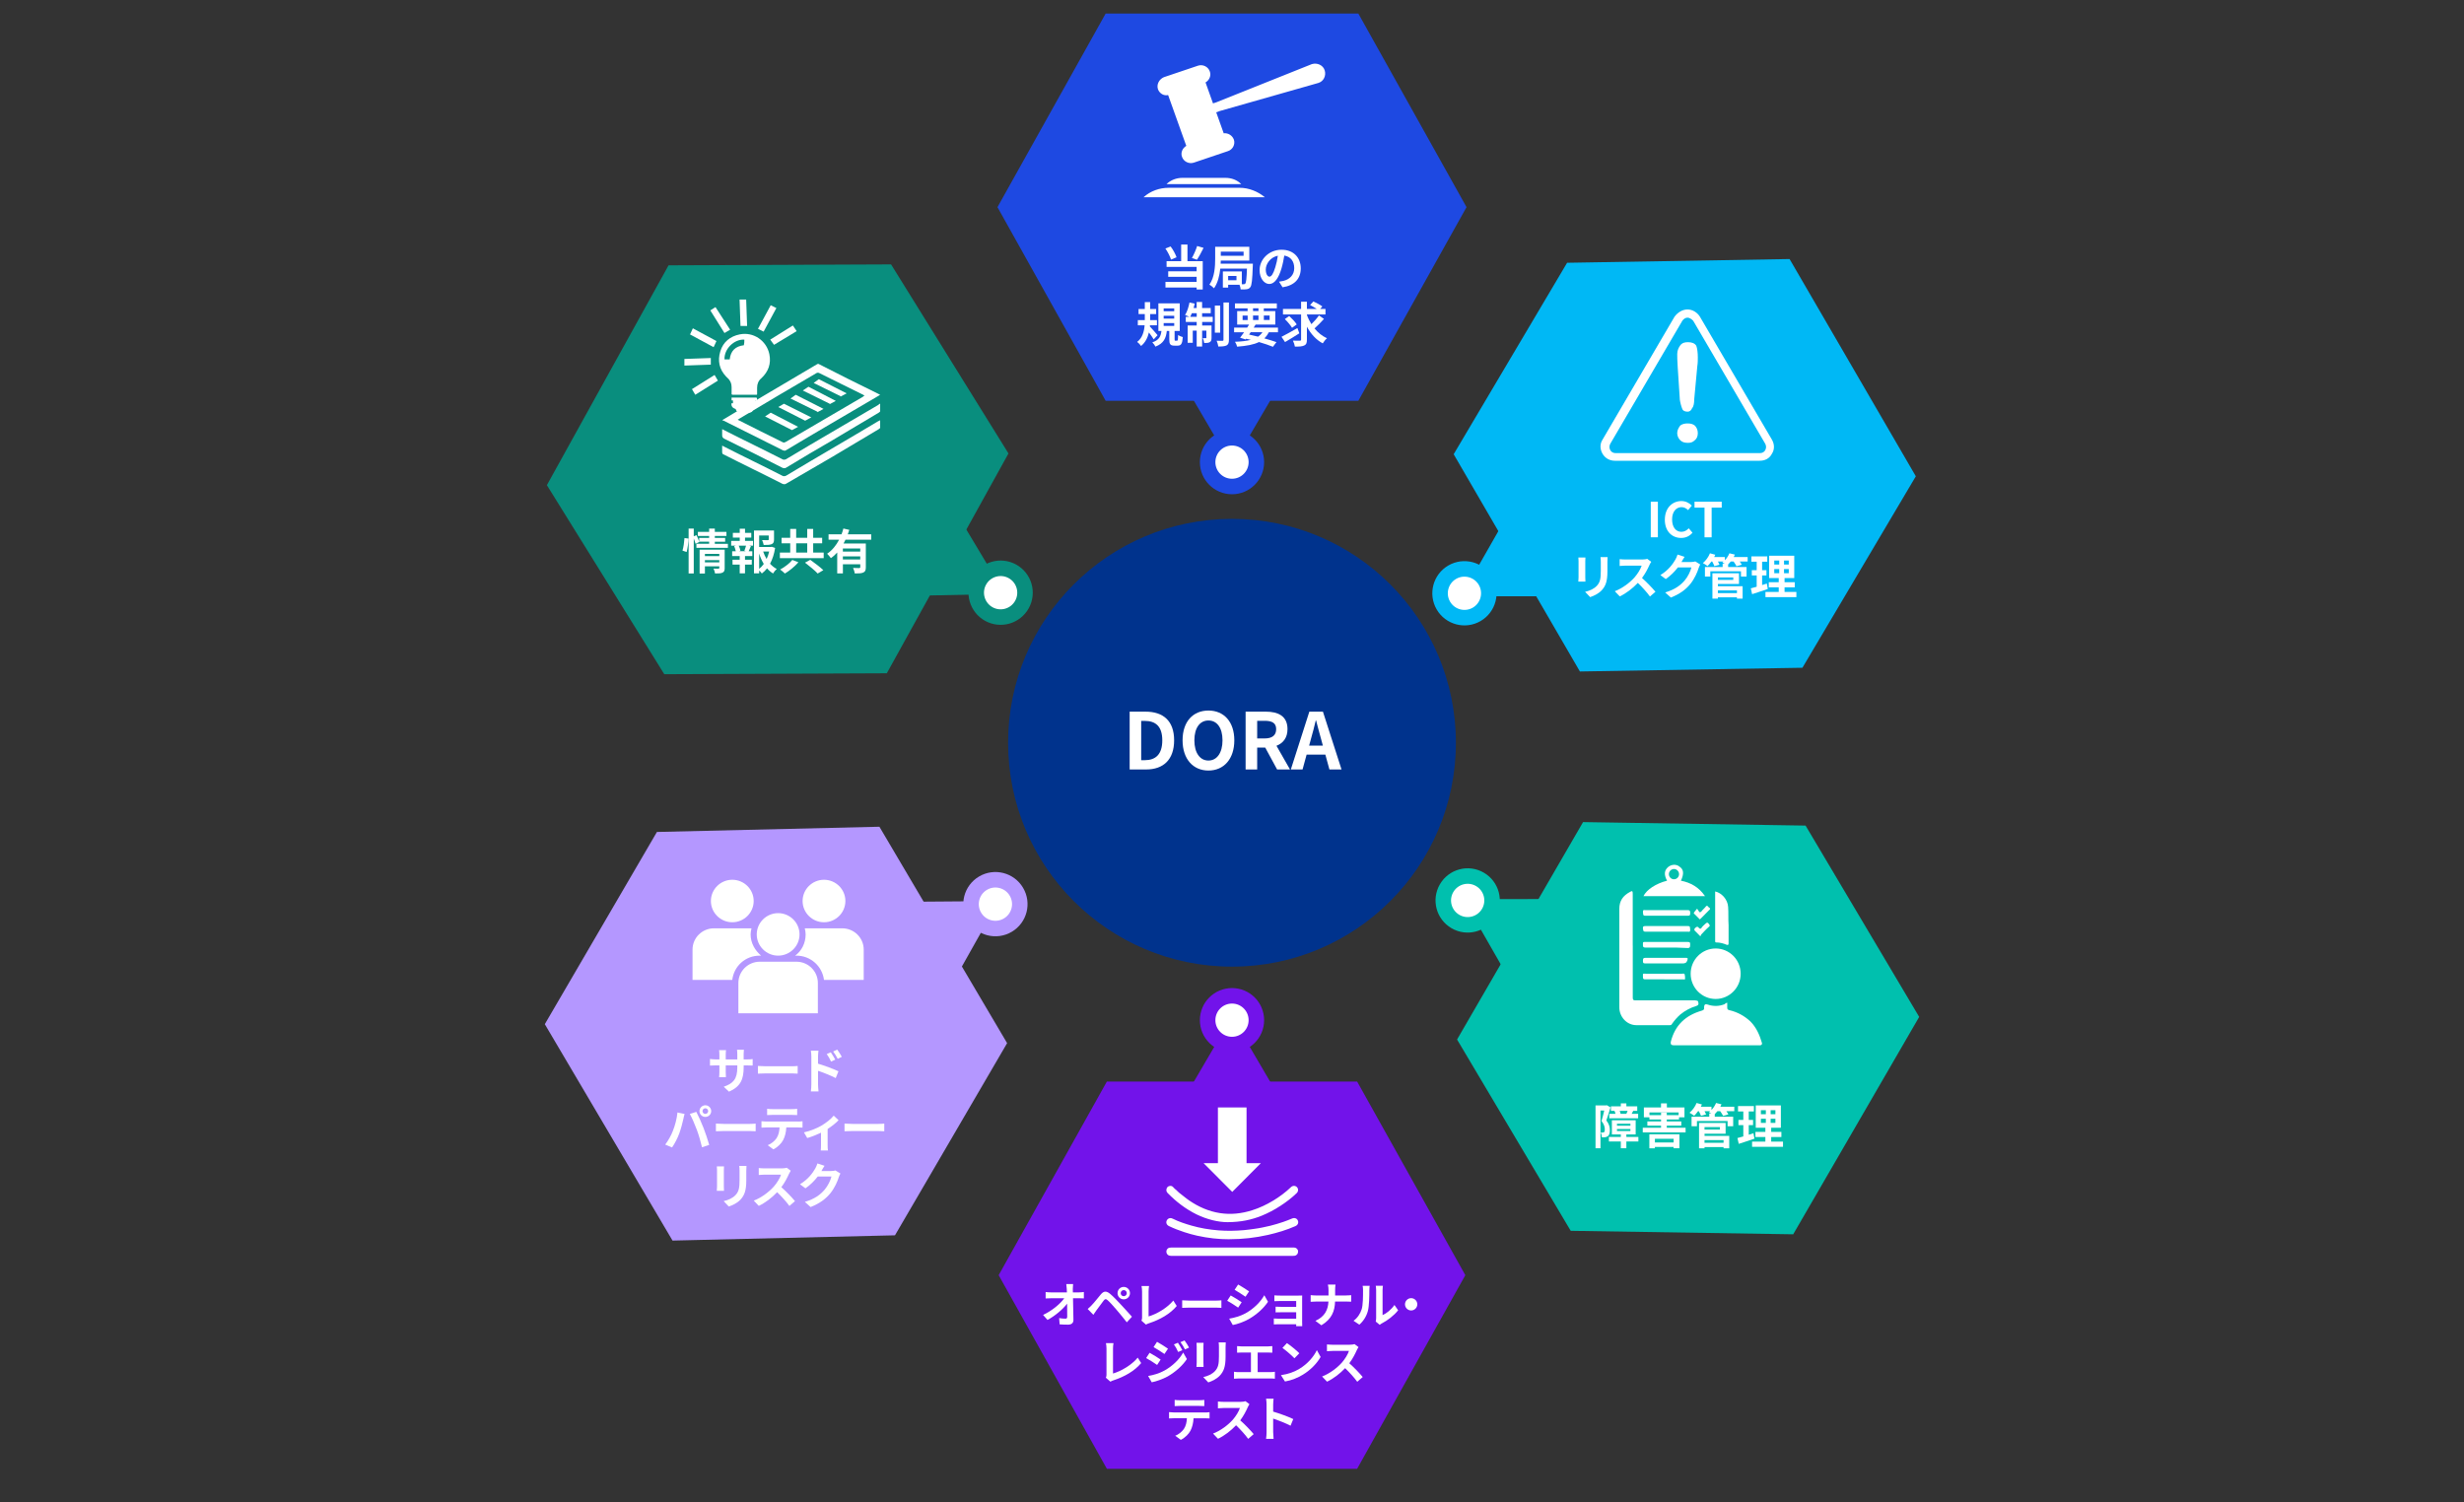 <?xml version="1.0" encoding="UTF-8"?><svg id="_レイヤー_1" xmlns="http://www.w3.org/2000/svg" xmlns:xlink="http://www.w3.org/1999/xlink" viewBox="0 0 820 500"><rect x="0" y="0" width="820" height="500" fill="#333333" stroke="none"/><defs><style>.cls-1{stroke:#b497ff;}.cls-1,.cls-2,.cls-3,.cls-4,.cls-5,.cls-6,.cls-7,.cls-8,.cls-9,.cls-10,.cls-11,.cls-12,.cls-13,.cls-14{fill-rule:evenodd;}.cls-1,.cls-2,.cls-6,.cls-15,.cls-8,.cls-9,.cls-11,.cls-14{fill:#fff;}.cls-1,.cls-2,.cls-6,.cls-9,.cls-11,.cls-14{stroke-miterlimit:10;stroke-width:5.16px;}.cls-2{stroke:#7213ea;}.cls-3{fill:#b497ff;}.cls-3,.cls-16,.cls-4,.cls-5,.cls-15,.cls-7,.cls-8,.cls-10,.cls-12,.cls-13{stroke-width:0px;}.cls-17{clip-path:url(#clippath-2);}.cls-16{fill:none;}.cls-4{fill:#00c0ae;}.cls-18{clip-path:url(#clippath-1);}.cls-19{clip-path:url(#clippath-4);}.cls-5{fill:#7213ea;}.cls-6{stroke:#098e7e;}.cls-7{fill:#00b8f5;}.cls-20{clip-path:url(#clippath);}.cls-21{clip-path:url(#clippath-3);}.cls-9{stroke:#00b8f5;}.cls-10{fill:#1e49e2;}.cls-11{stroke:#00c0ae;}.cls-22{clip-path:url(#clippath-5);}.cls-12{fill:#00338d;}.cls-13{fill:#098e7e;}.cls-14{stroke:#1e49e2;}</style><clipPath id="clippath"><rect class="cls-16" x="378.78" y="18.91" width="62.44" height="47.23"/></clipPath><clipPath id="clippath-1"><rect class="cls-16" x="225.54" y="98.1" width="68.05" height="63.24"/></clipPath><clipPath id="clippath-2"><rect class="cls-16" x="531.05" y="101.31" width="59.24" height="52.03"/></clipPath><clipPath id="clippath-3"><rect class="cls-16" x="537.38" y="286.25" width="48.83" height="61.64"/></clipPath><clipPath id="clippath-4"><rect class="cls-16" x="387.99" y="368.37" width="44.03" height="49.63"/></clipPath><clipPath id="clippath-5"><rect class="cls-16" x="229.01" y="291.09" width="58.44" height="46.43"/></clipPath></defs><path class="cls-12" d="m335.49,247.19c0-41.15,33.36-74.51,74.51-74.51s74.51,33.36,74.51,74.51-33.36,74.51-74.51,74.51-74.51-33.36-74.51-74.51"/><path class="cls-15" d="m375.94,236.84h5.28c5.88,0,9.52,3.04,9.52,9.54s-3.64,9.7-9.31,9.7h-5.49v-19.24Zm5.04,16.15c3.59,0,5.82-1.92,5.82-6.6s-2.24-6.47-5.82-6.47h-1.2v13.08h1.2Z"/><path class="cls-15" d="m393.55,246.38c0-6.27,3.51-9.91,8.61-9.91s8.61,3.67,8.61,9.91-3.51,10.06-8.61,10.06-8.61-3.82-8.61-10.06Zm13.29,0c0-4.13-1.82-6.6-4.68-6.6s-4.68,2.47-4.68,6.6,1.82,6.73,4.68,6.73,4.68-2.63,4.68-6.73Z"/><path class="cls-15" d="m425.01,256.08l-3.95-7.28h-2.68v7.28h-3.85v-19.24h6.71c4.03,0,7.23,1.4,7.23,5.82,0,2.89-1.46,4.68-3.67,5.54l4.5,7.88h-4.29Zm-6.63-10.32h2.5c2.47,0,3.82-1.04,3.82-3.09s-1.35-2.78-3.82-2.78h-2.5v5.88Z"/><path class="cls-15" d="m441.07,251.14h-6.24l-1.35,4.94h-3.9l6.16-19.24h4.52l6.19,19.24h-4.03l-1.35-4.94Zm-.83-2.99l-.57-2.11c-.6-2-1.12-4.21-1.69-6.29h-.1c-.49,2.11-1.07,4.29-1.64,6.29l-.57,2.11h4.58Z"/><polygon class="cls-10" points="396.39 131.79 410 155 423.61 131.79 396.39 131.79"/><polygon class="cls-10" points="331.95 68.94 367.96 133.39 452.04 133.39 488.05 68.94 452.04 4.5 367.96 4.5 331.95 68.94"/><path class="cls-14" d="m418.11,153.8c0-4.48-3.63-8.11-8.11-8.11s-8.11,3.63-8.11,8.11,3.63,8.11,8.11,8.11,8.11-3.63,8.11-8.11"/><path class="cls-15" d="m389.71,86.39c-.3-1.01-1.09-2.56-1.87-3.68l1.73-.69c.85,1.1,1.63,2.58,1.98,3.6l-1.84.77Zm5.46.53h5.09v9.43h-2.03v-.66h-10.37v-1.89h10.37v-1.67h-9.46v-1.84h9.46v-1.47h-10v-1.9h4.85v-5.54h2.1v5.54Zm5.36-4.42c-.7,1.42-1.52,2.95-2.21,3.95l-1.66-.58c.62-1.1,1.36-2.75,1.74-4l2.13.62Z"/><path class="cls-15" d="m416.95,87.74s-.02.54-.03.77c-.16,4.64-.34,6.45-.82,7.06-.35.46-.7.61-1.22.69-.46.08-1.2.1-2,.06-.03-.46-.18-1.07-.38-1.55h-3.78v.94h-1.76v-5.38h6.31v4.26h.62c.24.02.38-.05.53-.22.27-.32.45-1.62.56-4.98h-8.88c-.24,2.29-.82,4.77-2.08,6.55-.32-.35-1.1-.99-1.54-1.2,1.76-2.5,1.92-6.15,1.92-8.69v-3.91h11.36v4.58h-9.49c-.02.32-.02.67-.05,1.02h10.72Zm-10.68-4v1.38h7.59v-1.38h-7.59Zm5.22,8.1h-2.77v1.42h2.77v-1.42Z"/><path class="cls-15" d="m425.64,93.74c.61-.08,1.06-.16,1.47-.26,2.03-.48,3.6-1.94,3.6-4.24s-1.18-3.83-3.31-4.19c-.22,1.34-.5,2.82-.94,4.31-.94,3.2-2.32,5.15-4.05,5.15s-3.23-1.94-3.23-4.61c0-3.65,3.19-6.79,7.3-6.79s6.4,2.74,6.4,6.19-2.05,5.7-6.05,6.31l-1.18-1.87Zm-1.23-4.8c.37-1.17.66-2.53.85-3.84-2.62.54-4.02,2.85-4.02,4.59,0,1.6.64,2.38,1.23,2.38.66,0,1.3-.99,1.94-3.14Z"/><path class="cls-15" d="m383.95,112.95c-.35-.61-.99-1.5-1.6-2.31-.4,1.71-1.17,3.33-2.61,4.5-.27-.4-.86-1.04-1.3-1.36,1.76-1.3,2.32-3.49,2.48-5.51h-2.26v-1.73h2.32v-2.02h-2.08v-1.68h2.08v-2.29h1.78v2.29h2v1.68h-2v2.02h2.26v1.73h-2.32l-.03.38c.67.69,2.21,2.45,2.56,2.9l-1.28,1.39Zm7.76.43c.26,0,.32-.21.35-1.89.35.27,1.09.56,1.57.69-.16,2.27-.59,2.85-1.73,2.85h-1.06c-1.41,0-1.71-.53-1.71-2.1v-2.79h-.82c-.27,2.35-.99,4.15-3.81,5.22-.19-.45-.67-1.1-1.02-1.42,2.34-.78,2.83-2.1,3.04-3.79h-1.02v-9.19h7.11v9.19h-1.71v2.75c0,.43.03.48.27.48h.54Zm-4.45-9.8h3.51v-.94h-3.51v.94Zm0,2.45h3.51v-.94h-3.51v.94Zm0,2.43h3.51v-.94h-3.51v.94Z"/><path class="cls-15" d="m400.07,105.44h3.51v1.71h-3.51v1.17h3.12v4.08c0,.74-.11,1.18-.58,1.46-.45.27-1.06.3-1.86.29-.05-.48-.26-1.15-.46-1.62.45.03.83.03.99.02.14,0,.19-.03.19-.19v-2.34h-1.41v5.31h-1.81v-5.31h-1.31v4.05h-1.7v-5.75h3.01v-1.17h-3.63v-1.71h1.2c-.42-.21-1.07-.48-1.44-.61.66-1.01,1.18-2.62,1.47-4.15l1.74.37c-.1.5-.22.98-.37,1.46h1.02v-2.02h1.81v2.02h2.87v1.73h-2.87v1.2Zm-1.81,0v-1.2h-1.62c-.18.45-.37.85-.54,1.2h2.16Zm7.81,5.28h-1.78v-9.01h1.78v9.01Zm2.91-10.05v12.42c0,1.02-.21,1.54-.78,1.86-.59.3-1.52.37-2.75.37-.06-.53-.32-1.36-.56-1.92.82.03,1.65.03,1.92.03.26-.02.35-.08.35-.35v-12.4h1.82Z"/><path class="cls-15" d="m422.25,110.56c-.4.82-.9,1.49-1.49,2.05,1.55.43,2.95.86,4.03,1.25l-1.17,1.55c-1.22-.5-2.83-1.06-4.64-1.58-1.79.88-4.16,1.3-7.27,1.54-.13-.54-.43-1.22-.72-1.63,2.11-.08,3.84-.27,5.27-.64-.51-.13-1.02-.26-1.55-.37l-.18.24-1.84-.58c.4-.51.86-1.14,1.34-1.82h-3.33v-1.54h4.35c.22-.35.43-.69.64-1.02h-3.97v-4.48h3.47v-.91h-4.21v-1.65h13.94v1.65h-4.34v.91h3.83v4.48h-6.55c-.19.34-.42.67-.64,1.02h8.08v1.54h-3.07Zm-8.72-4.05h1.68v-1.49h-1.68v1.49Zm2.16,4.83c.99.21,2,.45,2.98.7.59-.4,1.09-.9,1.47-1.49h-3.91l-.54.78Zm1.31-7.83h1.81v-.91h-1.81v.91Zm1.81,2.99v-1.49h-1.81v1.49h1.81Zm1.79-1.49v1.49h1.92v-1.49h-1.92Z"/><path class="cls-15" d="m432.4,110.93c-1.58,1.02-3.36,2.11-4.75,2.91l-1.18-1.75c1.33-.66,3.39-1.81,5.3-2.91l.64,1.74Zm8.21-4.8c-.96,1.1-2.18,2.3-3.15,3.17,1.14,1.39,2.53,2.53,4.15,3.27-.46.38-1.09,1.15-1.41,1.7-2.24-1.2-3.97-3.15-5.27-5.54v4.29c0,1.12-.21,1.65-.88,1.95-.67.34-1.7.4-3.12.38-.08-.54-.37-1.44-.66-2,.98.05,1.98.03,2.3.03s.42-.1.42-.38v-8.34h-6.03v-1.84h6.03v-2.4h1.94v2.4h3.27c-.66-.45-1.52-.94-2.21-1.3l1.1-1.2c.96.45,2.31,1.15,2.98,1.67l-.74.83h1.78v1.84h-6.18v.16c.38,1.07.9,2.1,1.49,3.06.9-.86,1.89-1.98,2.51-2.91l1.68,1.17Zm-10.63,2.96c-.45-.8-1.52-2.05-2.4-2.9l1.46-1.02c.9.82,2,1.97,2.5,2.8l-1.55,1.12Z"/><g class="cls-20"><path class="cls-15" d="m385.36,29.71c.53,1.4,1.96,2.27,3.38,1.92l6.05,16.92c-1.24.7-1.96,2.27-1.42,3.66.53,1.57,2.31,2.44,3.91,1.92l11.38-3.84c1.6-.52,2.49-2.27,1.96-3.84-.53-1.4-1.96-2.27-3.38-2.09l-2.49-6.98c.36-.17.71-.17.89-.35l33.08-9.42c1.78-.52,2.67-2.44,2.13-4.19-.53-1.74-2.49-2.62-4.27-2.09l-31.83,12.73c-.36.17-.71.17-1.07.35l-2.49-6.98c1.24-.7,1.96-2.27,1.42-3.66-.53-1.57-2.31-2.44-3.91-1.92l-11.38,3.84c-1.6.7-2.49,2.44-1.96,4.01"/><path class="cls-15" d="m420.93,65.64h-40.37c2.31-2.09,5.33-3.14,8.36-3.14h23.65c3.02,0,6.05,1.22,8.36,3.14"/><path class="cls-15" d="m413.1,61.28h-24.9c1.42-1.4,3.38-2.09,5.33-2.09h14.23c2.13,0,3.91.7,5.33,2.09"/></g><polygon class="cls-13" points="307.26 198.21 334.43 197.67 320.46 174.35 307.26 198.21"/><polygon class="cls-13" points="221.07 224.38 295.12 224.07 335.61 150.91 296.54 87.99 222.49 88.3 182 161.46 221.07 224.38"/><path class="cls-6" d="m336.93,190.15c-3.92-2.17-8.86-.75-11.03,3.17-2.17,3.92-.75,8.86,3.17,11.03,3.92,2.17,8.86.75,11.03-3.17,2.17-3.92.75-8.86-3.17-11.03"/><path class="cls-15" d="m227.13,183.24c.34-1.09.58-2.88.66-4.18l1.34.18c-.03,1.33-.29,3.23-.62,4.47l-1.38-.46Zm15.11-2.27v1.36h-10.48v-1.36h4.24v-.69h-3.31l.03.08-1.25.61c-.11-.46-.34-1.14-.59-1.76v11.64h-1.71v-14.93h1.71v2.56l.91-.38c.34.69.7,1.58.9,2.18v-1.26h3.31v-.64h-3.75v-1.36h3.75v-1.09h1.89v1.09h3.87v1.36h-3.87v.64h3.44v1.28h-3.44v.69h4.35Zm-1.07,8.07c0,.83-.16,1.28-.74,1.54-.56.27-1.36.27-2.46.27-.06-.46-.29-1.15-.51-1.62.66.05,1.41.03,1.62.03.22,0,.3-.06.3-.26v-.53h-4.79v2.4h-1.76v-7.94h8.34v6.1Zm-6.58-4.71v.75h4.79v-.75h-4.79Zm4.79,2.83v-.74h-4.79v.74h4.79Z"/><path class="cls-15" d="m247.94,180h2.67v1.6h-1.33l.62.16c-.27.59-.51,1.22-.74,1.7h1.2v1.6h-2.43v1.23h2.26v1.6h-2.26v2.91h-1.76v-2.91h-2.39v-1.6h2.39v-1.23h-2.51v-1.6h1.2c-.1-.51-.3-1.18-.53-1.71l.58-.14h-1.58v-1.6h2.85v-1.1h-2.29v-1.57h2.29v-1.39h1.76v1.39h2.08v1.57h-2.08v1.1Zm-.22,3.31c.18-.48.42-1.17.56-1.71h-2.43c.27.58.5,1.26.56,1.71l-.51.14h2.34l-.51-.14Zm10.23-.93c-.3,1.94-.86,3.73-1.68,5.23.66.72,1.39,1.33,2.23,1.74-.42.35-.96,1.02-1.23,1.5-.75-.45-1.41-1.02-2-1.7-.51.66-1.09,1.23-1.74,1.71-.21-.32-.54-.69-.88-.99v.94h-1.73v-14.26h6.67v3.01c0,.82-.18,1.28-.8,1.54-.61.26-1.47.27-2.64.27-.08-.51-.32-1.17-.54-1.63.78.03,1.66.03,1.9.03.24-.02.32-.06.32-.24v-1.31h-3.19v3.83h3.86l.32-.08,1.14.4Zm-5.31,6.93c.58-.46,1.09-1.01,1.54-1.63-.62-1.02-1.14-2.19-1.54-3.46v5.09Zm1.34-5.75c.29.88.67,1.71,1.14,2.48.37-.77.66-1.62.85-2.48h-1.98Z"/><path class="cls-15" d="m274.12,183.89v1.86h-14.58v-1.86h3.44v-3.07h-2.88v-1.84h2.88v-2.96h1.98v2.96h3.68v-2.96h1.98v2.96h2.99v1.84h-2.99v3.07h3.49Zm-8.42,3.25c-1.2,1.38-2.96,2.82-4.5,3.73-.42-.42-1.12-1.02-1.57-1.33,1.5-.8,3.2-2.11,4.05-3.19l2.02.78Zm-.74-3.25h3.68v-3.07h-3.68v3.07Zm4.69,2.42c1.36.98,3.35,2.46,4.35,3.44l-1.89,1.12c-.88-.98-2.79-2.53-4.21-3.62l1.74-.94Z"/><path class="cls-15" d="m281.37,179.62c-.19.43-.4.85-.64,1.26h7.41v7.91c0,.94-.18,1.46-.83,1.74-.62.3-1.54.32-2.83.32-.08-.53-.34-1.33-.58-1.84.82.05,1.74.05,2.02.05.27-.02.37-.1.37-.32v-.96h-5.78v3.06h-1.89v-6.96c-.64.7-1.33,1.34-2.11,1.87-.27-.42-.88-1.1-1.25-1.46,1.7-1.14,3.03-2.82,3.99-4.67h-3.51v-1.79h4.31c.26-.66.46-1.3.62-1.94l1.97.45c-.16.5-.32.99-.51,1.49h7.81v1.79h-8.56Zm4.91,2.93h-5.78v1.02h5.78v-1.02Zm0,3.65v-1.04h-5.78v1.04h5.78Z"/><g class="cls-18"><path class="cls-8" d="m247.7,113.02c-3.45-.16-6.75,3.14-6.59,6.59h1.73c.31-2.82,1.88-4.39,4.71-4.71.16-.63.16-1.26.16-1.88m-4.24,18.2v-2.35c0-1.1-.31-1.88-.94-2.67l-.94-.94c-2.2-2.35-2.83-5.18-1.88-8.32.94-3.14,3.3-5.02,6.44-5.65,4.55-.94,8.95,2.04,9.89,6.59.63,3.14-.31,5.81-2.67,8-.94.78-1.41,1.88-1.41,3.14v2.04c0,.16,0,.31-.16.31h-8.01q-.16,0-.31-.16"/><path class="cls-8" d="m243.46,134.2h.47v-.94h-.47v-.94h8.16q.31,0,.31.31v.63h-.47v.78l.16.16h.31c.16.94-.31,1.73-1.26,1.88,0,.16-.16.31-.16.63-.31.47-.78.63-1.41.63h-2.83c-.63,0-1.26-.47-1.41-1.1,0-.16-.16-.16-.16-.16-.94-.31-1.41-.94-1.26-1.88"/><path class="cls-15" d="m237.81,124.79l-7.53,4.71,1.1,1.88,7.53-4.71-1.1-1.88Zm27.31-14.59l-1.26-1.88-7.53,4.71,1.26,1.73,7.53-4.55m-6.75-7.69l-1.88-.94-4.24,7.85,1.88.94,4.24-7.85m-21.82,16.63l-8.79.31v2.2l8.79-.31v-2.2m11.77-19.46h-2.2l.31,8.79h2.2l-.31-8.79m-9.89,13.81l-7.85-4.24-.94,2.04,7.85,4.24.94-2.04m-.31-11.3l-1.73,1.1,4.71,7.53,1.88-1.1-4.87-7.53"/><path class="cls-8" d="m287.73,131.69c-.16-.16-.31-.16-.47-.31-4.87-2.35-9.73-4.86-14.6-7.22-.31-.16-.63-.16-.94,0-8.63,5.02-17.11,10.04-25.74,15.22-.16.16-.31.16-.47.31.16.16.31.16.31.16,4.87,2.51,9.73,4.86,14.76,7.37.31.16.63,0,.94-.16,8.63-5.02,17.11-10.04,25.74-15.06,0-.16.16-.16.47-.31m-47.41,8.16c3.3-2.04,6.59-3.92,9.89-5.81,7.22-4.24,14.28-8.47,21.51-12.71.47-.31.63-.31,1.1,0,6.44,3.3,13.03,6.59,19.46,9.73.16.16.31.16.63.31-.16.16-.31.16-.47.31-10.36,6.12-20.72,12.08-30.92,18.2-.31.16-.47.16-.94,0-6.59-3.3-13.19-6.59-19.78-9.89q-.16,0-.47-.16"/><path class="cls-8" d="m292.91,134.36v2.51c0,.16-.31.31-.47.47-5.18,3.14-10.36,6.12-15.54,9.26-5.18,2.98-10.2,5.96-15.38,9.1-.31.16-.63.16-1.1,0-6.44-3.3-13.03-6.59-19.46-9.73-.47-.31-.63-.63-.63-1.1v-2.04c.31.16.47.16.63.31,6.44,3.29,13.03,6.43,19.46,9.73.31.16.63.16,1.1,0,10.2-6.12,20.56-12.08,30.92-18.2,0-.16.31-.31.47-.31"/><path class="cls-8" d="m292.91,139.85v2.51c0,.16-.31.31-.47.47-5.18,3.14-10.36,6.12-15.54,9.26-5.18,2.98-10.2,5.96-15.38,8.94-.31.16-.63.16-1.1,0-6.44-3.3-13.03-6.43-19.46-9.73-.47-.16-.63-.31-.63-.94v-2.04c.31.16.47.16.63.31,6.44,3.29,13.03,6.43,19.46,9.73.31.16.63.16,1.1,0,10.2-6.12,20.56-12.08,30.77-18.2.16,0,.31-.16.63-.31"/><polygon class="cls-8" points="270.78 127.45 279.72 131.85 279.72 132 281.76 130.91 272.5 126.2 270.78 127.45"/><polygon class="cls-8" points="267.17 129.96 276.11 134.36 276.11 134.51 278.15 133.42 269.05 128.71 267.17 129.96"/><polygon class="cls-8" points="263.08 132.63 272.03 137.02 272.03 137.18 274.07 136.08 264.81 131.38 263.08 132.63"/><polygon class="cls-8" points="259 135.46 267.95 140.01 269.99 138.91 260.89 134.36 259 135.46"/><polygon class="cls-8" points="254.61 138.59 263.56 143.14 265.6 142.05 256.49 137.34 254.61 138.59"/></g><polygon class="cls-7" points="499.73 174.85 486.25 198.46 513.44 198.43 499.73 174.85"/><polygon class="cls-7" points="521.52 87.45 483.77 151.17 525.78 223.47 599.83 222.23 637.57 158.51 595.56 86.21 521.52 87.45"/><path class="cls-9" d="m491.43,204.46c3.87-2.25,5.19-7.22,2.94-11.09-2.25-3.87-7.22-5.19-11.09-2.94-3.87,2.25-5.19,7.22-2.94,11.09,2.25,3.87,7.22,5.19,11.09,2.94"/><path class="cls-15" d="m549.36,166.97h2.37v11.84h-2.37v-11.84Z"/><path class="cls-15" d="m554.05,172.94c0-3.91,2.51-6.19,5.51-6.19,1.5,0,2.71.72,3.47,1.52l-1.25,1.5c-.59-.58-1.28-.99-2.18-.99-1.79,0-3.14,1.54-3.14,4.08s1.22,4.13,3.09,4.13c1.01,0,1.81-.48,2.45-1.17l1.25,1.47c-.98,1.14-2.24,1.74-3.78,1.74-2.99,0-5.43-2.15-5.43-6.1Z"/><path class="cls-15" d="m567.25,168.94h-3.33v-1.97h9.06v1.97h-3.36v9.88h-2.37v-9.88Z"/><path class="cls-15" d="m527.62,185.54c-.03.35-.05.7-.05,1.22v5.41c0,.4.02,1.02.05,1.39h-2.37c.02-.3.08-.93.08-1.41v-5.39c0-.3-.02-.86-.06-1.22h2.35Zm7.38-.14c-.03.45-.06.96-.06,1.6v3.17c0,3.44-.67,4.91-1.86,6.23-1.06,1.17-2.72,1.95-3.89,2.32l-1.68-1.76c1.6-.37,2.94-.98,3.92-2.02,1.09-1.2,1.3-2.4,1.3-4.9v-3.04c0-.64-.03-1.15-.1-1.6h2.37Z"/><path class="cls-15" d="m549.52,186.97c-.13.18-.42.67-.56.99-.54,1.25-1.44,2.96-2.51,4.4,1.58,1.38,3.52,3.43,4.47,4.58l-1.83,1.58c-1.04-1.44-2.53-3.07-4.03-4.53-1.7,1.79-3.83,3.46-6.02,4.5l-1.65-1.73c2.58-.98,5.06-2.91,6.56-4.59,1.06-1.2,2.03-2.79,2.38-3.92h-5.43c-.67,0-1.55.1-1.89.11v-2.27c.43.06,1.41.11,1.89.11h5.63c.7,0,1.34-.1,1.67-.21l1.31.98Z"/><path class="cls-15" d="m565.84,187.86c-.18.3-.4.75-.53,1.15-.43,1.42-1.34,3.55-2.79,5.35-1.52,1.86-3.46,3.31-6.47,4.51l-1.89-1.7c3.28-.98,5.06-2.37,6.45-3.95,1.09-1.25,2.02-3.17,2.27-4.37h-4.5c-1.07,1.39-2.46,2.8-4.03,3.87l-1.79-1.33c2.8-1.71,4.19-3.78,4.99-5.15.24-.4.58-1.14.72-1.68l2.34.77c-.38.56-.78,1.28-.98,1.63l-.05.08h3.22c.5,0,1.02-.08,1.39-.19l1.63,1.01Z"/><path class="cls-15" d="m581.61,186.87h-2.64c.27.38.53.77.67,1.07l-1.76.5c-.18-.42-.58-1.04-.96-1.57h-.93c-.29.37-.58.69-.88.98v.86h6.13v3.17h-1.86v-1.74h-10.2v1.74h-1.79v-3.17h5.89v-1.12h.7c-.29-.16-.59-.3-.8-.4.13-.1.27-.21.4-.32h-1.87c.22.38.42.77.53,1.06l-1.71.48c-.13-.4-.42-1.01-.72-1.54h-.27c-.42.59-.86,1.12-1.28,1.54-.37-.3-1.12-.82-1.55-1.02.96-.8,1.87-2.03,2.35-3.25l1.78.48c-.11.26-.24.51-.37.77h3.55v1.07c.64-.66,1.18-1.49,1.52-2.32l1.81.43c-.11.27-.24.54-.38.82h4.64v1.49Zm-9.91,8.23h8.23v4.13h-1.89v-.43h-6.34v.43h-1.82v-8.44h8.84v3.57h-7.01v.74Zm0-2.93v.83h5.12v-.83h-5.12Zm0,4.32v.9h6.34v-.9h-6.34Z"/><path class="cls-15" d="m588.31,196.01c-1.76.62-3.68,1.23-5.22,1.73l-.43-1.94c.56-.14,1.22-.32,1.95-.53v-3.76h-1.62v-1.74h1.62v-2.82h-1.76v-1.78h5.28v1.78h-1.71v2.82h1.44v1.74h-1.44v3.2c.53-.16,1.06-.32,1.57-.5l.32,1.79Zm9.51.98v1.73h-10.29v-1.73h4.42v-1.52h-3.31v-1.71h3.31v-1.38h-3.2v-7.44h8.36v7.44h-3.22v1.38h3.39v1.71h-3.39v1.52h3.94Zm-7.36-9.11h1.65v-1.33h-1.65v1.33Zm0,2.88h1.65v-1.38h-1.65v1.38Zm4.83-4.21h-1.58v1.33h1.58v-1.33Zm0,2.83h-1.58v1.38h1.58v-1.38Z"/><g class="cls-17"><path class="cls-8" d="m561.59,105.71c-.69,0-1.37.51-1.71,1.02l-24.01,41c-.34.68-.34,1.36,0,2.04.34.68,1.03,1.02,1.71,1.02h48.19c.69,0,1.37-.34,1.71-1.02.34-.68.34-1.36,0-2.04l-24.01-41c-.51-.51-1.2-1.02-1.89-1.02m24.01,47.63h-48.19c-1.71,0-3.26-.85-4.12-2.38-.86-1.53-.86-3.23,0-4.59l24.01-41c1.03-1.36,2.57-2.38,4.29-2.38s3.26,1.02,4.12,2.38l24.01,41c.86,1.53.86,3.23,0,4.59-.86,1.7-2.4,2.38-4.12,2.38"/><path class="cls-8" d="m561.59,140.92c-.86,0-1.71.17-2.4.68-.51.68-1.03,1.53-1.03,2.55s.51,1.87,1.03,2.38c.69.68,1.54.85,2.57.85.86,0,1.54-.17,2.23-.85.69-.51,1.03-1.36,1.03-2.38s-.34-1.87-1.03-2.55c-.69-.51-1.37-.68-2.4-.68"/><path class="cls-8" d="m559.02,132.93c.17,1.19.51,2.38.86,3.23.17.51.86.85,1.71.85.69,0,1.2-.34,1.54-1.19.51-.51.69-1.7.69-2.89l1.03-11.06c.17-1.02.17-2.04.17-2.89,0-1.53-.17-3.06-.51-3.91-.51-.85-1.54-1.19-2.74-1.19-1.03,0-1.89.17-2.57,1.02-.51.68-1.03,1.7-1.03,2.89,0,.85,0,2.21.17,4.59l.69,10.55Z"/></g><polygon class="cls-4" points="514.18 299.21 487 299.22 500.51 322.81 514.18 299.21"/><polygon class="cls-4" points="600.88 274.76 526.83 273.6 484.9 345.95 522.72 409.62 596.76 410.78 638.69 338.43 600.88 274.76"/><path class="cls-11" d="m484.36,306.69c3.88,2.25,8.84.93,11.09-2.95,2.25-3.88.93-8.84-2.95-11.09-3.88-2.25-8.84-.93-11.09,2.95-2.25,3.88-.93,8.84,2.95,11.09"/><path class="cls-15" d="m535.97,368.53c-.42,1.36-.94,3.11-1.39,4.35.96,1.22,1.17,2.29,1.17,3.22,0,1.02-.21,1.7-.7,2.05-.26.18-.56.27-.93.34-.27.03-.64.05-1.02.03-.02-.45-.16-1.17-.42-1.62.29.02.51.02.7.02.18-.02.32-.05.45-.14.18-.13.24-.45.24-.9,0-.74-.21-1.73-1.1-2.8.32-1.01.66-2.4.91-3.49h-1.25v12.56h-1.65v-14.26h3.47l.27-.08,1.25.72Zm9.27,11.35h-4v2.27h-1.84v-2.27h-3.97v-1.5h3.97v-.82h-2.98v-4.74h7.92v4.74h-3.1v.82h4v1.5Zm-7.62-9.2c-.08-.32-.19-.69-.34-.99h-1.18v-1.49h3.3v-.99h1.84v.99h3.62v1.49h-1.33c-.19.38-.37.72-.53.99h2.16v1.49h-9.6v-1.49h2.06Zm.5,3.97h4.47v-.67h-4.47v.67Zm0,1.76h4.47v-.67h-4.47v.67Zm3.12-5.73c.13-.29.29-.66.42-.99h-2.64c.14.35.26.72.3.99h1.92Z"/><path class="cls-15" d="m560.95,375.33v1.54h-14.25v-1.54h6.08v-.7h-4.55v-1.41h4.55v-.66h-3.87v-.72h-1.84v-3.28h5.7v-1.36h1.95v1.36h5.86v3.28h-1.81v.72h-4.08v.66h4.83v1.41h-4.83v.7h6.26Zm-12.05,2.18h10v4.63h-1.94v-.43h-6.23v.45h-1.84v-4.64Zm3.89-6.39v-.83h1.9v.83h3.94v-.9h-9.7v.9h3.86Zm-2.05,7.88v1.22h6.23v-1.22h-6.23Z"/><path class="cls-15" d="m577.16,369.81h-2.64c.27.38.53.77.67,1.07l-1.76.5c-.18-.42-.58-1.04-.96-1.57h-.93c-.29.37-.58.69-.88.98v.86h6.13v3.17h-1.86v-1.74h-10.2v1.74h-1.79v-3.17h5.89v-1.12h.7c-.29-.16-.59-.3-.8-.4.13-.1.27-.21.4-.32h-1.87c.22.38.42.77.53,1.06l-1.71.48c-.13-.4-.42-1.01-.72-1.54h-.27c-.42.59-.86,1.12-1.28,1.54-.37-.3-1.12-.82-1.55-1.02.96-.8,1.87-2.03,2.35-3.25l1.78.48c-.11.26-.24.51-.37.77h3.55v1.07c.64-.66,1.18-1.49,1.52-2.32l1.81.43c-.11.27-.24.54-.38.82h4.64v1.49Zm-9.91,8.23h8.23v4.13h-1.89v-.43h-6.34v.43h-1.82v-8.44h8.84v3.57h-7.01v.74Zm0-2.93v.83h5.12v-.83h-5.12Zm0,4.32v.9h6.34v-.9h-6.34Z"/><path class="cls-15" d="m583.86,378.95c-1.76.62-3.68,1.23-5.22,1.73l-.43-1.94c.56-.14,1.22-.32,1.95-.53v-3.76h-1.62v-1.74h1.62v-2.82h-1.76v-1.78h5.28v1.78h-1.71v2.82h1.44v1.74h-1.44v3.2c.53-.16,1.06-.32,1.57-.5l.32,1.79Zm9.51.98v1.73h-10.29v-1.73h4.42v-1.52h-3.31v-1.71h3.31v-1.38h-3.2v-7.44h8.36v7.44h-3.22v1.38h3.39v1.71h-3.39v1.52h3.94Zm-7.36-9.11h1.65v-1.33h-1.65v1.33Zm0,2.88h1.65v-1.38h-1.65v1.38Zm4.83-4.21h-1.58v1.33h1.58v-1.33Zm0,2.83h-1.58v1.38h1.58v-1.38Z"/><g class="cls-21"><path class="cls-8" d="m543.37,314.73v17.27c0,.62.15.93.77.93h20.03c.31,0,.92.16.92.31.15.62.46,1.24-.62,1.56-2,.62-3.7,1.56-5.24,2.8-1.08.93-2,2.02-2.77,3.11-.15.31-.31.47-.77.47h-11.09c-3.24,0-5.7-2.8-5.7-5.91v-32.83c0-2.65,1.23-4.36,3.54-5.6.77-.47.92-.31.92.62v17.27Z"/><path class="cls-8" d="m574.81,333.71v1.56c0,.62.15.78.77.93,2.62.62,4.93,1.87,6.93,3.73,2,2.02,3.08,4.51,3.85,7.16.15.47-.15.62-.46.78h-28.97q-1.08,0-.92-1.09c1.39-5.6,4.93-8.87,10.32-10.43.62-.16.92-.47.77-1.09q0-1.4,1.23-.93c1.85.62,3.7.62,5.7-.16.15-.31.31-.31.77-.47"/><path class="cls-8" d="m557.09,292.63c.92,0,1.69-.78,1.69-1.71s-.77-1.71-1.69-1.71-1.7.78-1.7,1.71.77,1.71,1.7,1.71m-2.31.47c-1.08-2.02-.92-3.42.31-4.51,1.08-.93,2.77-1.09,3.85-.16,1.39.93,1.54,2.33.46,4.67,3.24.62,6.01,2.18,8.01,5.14h-20.49c1.08-2.18,4.16-4.2,7.86-5.14"/><path class="cls-8" d="m570.8,296.68c2.16.47,4.16,2.65,4.31,5.14.15,2.02,0,4.05.15,6.07v6.07c0,.47-.15.62-.62.47-1.08-.47-2.31-.78-3.39-.78-.31,0-.46,0-.46-.47v-16.5Z"/><path class="cls-8" d="m554.47,302.9h7.24c.77,0,.77.47.77.93,0,.62,0,.93-.77.93h-14.18c-.92,0-.62-.62-.77-1.09,0-.62,0-.93.77-.78h6.93Z"/><path class="cls-8" d="m554.62,310.06h-7.09c-.77,0-.62-.47-.77-.93,0-.47-.15-.93.77-.93h14.18c.92,0,.62.47.77,1.09,0,.62,0,.93-.77.78h-7.09Z"/><path class="cls-8" d="m554.62,315.35h-7.09c-.46,0-.77-.16-.77-.62,0-1.4-.15-1.24,1.23-1.24h13.71c.92,0,.77.47.77,1.09s-.15.93-.77.93c-2.47-.16-4.78-.16-7.09-.16"/><path class="cls-8" d="m554.32,318.77h6.78c.62,0,.62.16.46.78-.31.93-.77,1.09-1.7,1.09h-12.33c-.77,0-.77-.31-.77-.93,0-.47,0-.93.77-.93h6.78Z"/><path class="cls-8" d="m553.85,325.93h-6.32c-.62,0-.77-.16-.77-.78,0-1.4-.15-1.09,1.08-1.09h11.87c.31,0,.77-.16.92.16.15.47.15.93.15,1.56,0,.31-.46.16-.62.16h-6.32Z"/><path class="cls-8" d="m565.87,311.61q-.15-.16-.31-.31c-.46-.47-.77-.78-1.23-1.24-.62-.47-.62-.93,0-1.4.46-.31.62-.31.92,0,.31.47.77.62,1.08,0,.31-.47.77-.78,1.23-1.24.46-.47.77-.47,1.08,0,.31.47.62.62,0,1.09-.92.78-1.7,1.71-2.47,2.49-.15.47-.31.47-.31.62"/><path class="cls-8" d="m564.79,302.43c.31.47.46.62.62.93.15.31.46.31.77,0,.46-.62,1.08-1.09,1.54-1.71.46-.47.62,0,.92.31.31.16.77.47.15.93-.92.93-1.85,1.87-2.77,2.8-.31.31-.46.31-.62,0-.46-.47-.92-.93-1.39-1.4-.15-.16-.46-.31-.31-.47.31-.62.62-.78,1.08-1.4"/><path class="cls-8" d="m579.28,324.06c0,4.64-3.73,8.4-8.32,8.4s-8.32-3.76-8.32-8.4,3.73-8.4,8.32-8.4,8.32,3.76,8.32,8.4"/></g><polygon class="cls-5" points="487.65 424.38 451.64 359.94 368.36 359.94 332.35 424.38 368.36 488.82 451.64 488.82 487.65 424.38"/><polygon class="cls-5" points="423.61 361.54 410 338.32 396.39 361.54 423.61 361.54"/><path class="cls-2" d="m401.89,339.52c0,4.48,3.63,8.11,8.11,8.11s8.11-3.63,8.11-8.11-3.63-8.11-8.11-8.11-8.11,3.63-8.11,8.11"/><path class="cls-15" d="m359.04,430.11c.53,0,1.28-.06,1.66-.13v2.13c-.51-.02-1.12-.05-1.55-.05h-2.06c.05,2.34.11,5.01.14,7.17.02,1.02-.58,1.62-1.79,1.62-.98,0-1.87-.03-2.79-.1l-.18-2.08c.72.13,1.58.19,2.13.19.4,0,.56-.21.56-.67,0-1.07,0-2.67-.03-4.32-1.41,1.84-4,4.07-6.53,5.41l-1.47-1.66c3.1-1.47,5.75-3.73,7.04-5.55h-4.37c-.58,0-1.26.03-1.82.06v-2.13c.46.06,1.23.11,1.78.11h5.3c-.02-.42-.03-.8-.05-1.15-.03-.46-.08-1.06-.16-1.62h2.27c-.06.5-.1,1.12-.1,1.62l.02,1.15h2Z"/><path class="cls-15" d="m363.28,434.4c.74-.74,1.98-2.31,3.07-3.62.96-1.14,1.82-1.25,3.14-.14,1.07.91,2.27,2.18,3.27,3.25,1.07,1.17,2.79,2.99,3.94,4.32l-1.71,1.86c-1.02-1.31-2.48-3.09-3.43-4.19-.99-1.18-2.35-2.67-2.95-3.17-.56-.48-.83-.48-1.3.1-.62.8-1.78,2.38-2.43,3.27-.37.5-.75,1.07-1.02,1.49l-1.89-1.94c.48-.4.83-.74,1.31-1.22Zm10.69-6.11c1.15,0,2.08.93,2.08,2.08s-.93,2.06-2.08,2.06-2.06-.91-2.06-2.06.91-2.08,2.06-2.08Zm0,3.09c.56,0,1.02-.45,1.02-1.01s-.46-1.02-1.02-1.02-1.01.46-1.01,1.02.45,1.01,1.01,1.01Z"/><path class="cls-15" d="m379.86,439.52c.19-.4.21-.67.21-1.04v-8.68c0-.61-.08-1.36-.18-1.81h2.51c-.1.61-.16,1.18-.16,1.81v8.31c2.61-.74,6.18-2.79,8.23-5.28l1.14,1.81c-2.19,2.63-5.52,4.53-9.28,5.76-.22.08-.58.19-.96.43l-1.5-1.31Z"/><path class="cls-15" d="m393.42,432.75c.58.05,1.74.1,2.58.1h8.6c.74,0,1.46-.06,1.87-.1v2.51c-.38-.02-1.2-.08-1.87-.08h-8.6c-.91,0-1.98.03-2.58.08v-2.51Z"/><path class="cls-15" d="m413.22,433.39l-1.17,1.79c-.91-.62-2.56-1.71-3.65-2.27l1.17-1.78c1.07.58,2.83,1.68,3.65,2.26Zm1.3,3.67c2.72-1.52,4.95-3.71,6.23-6l1.23,2.18c-1.49,2.21-3.75,4.24-6.37,5.75-1.63.93-3.92,1.73-5.35,1.98l-1.2-2.11c1.79-.3,3.71-.85,5.46-1.79Zm1.17-7.28l-1.2,1.78c-.9-.62-2.56-1.71-3.62-2.31l1.17-1.76c1.06.59,2.82,1.71,3.65,2.29Z"/><path class="cls-15" d="m433.35,440.27c0,.26.02.8.02,1.09h-2.02c.02-.14.02-.4.02-.64h-6.07c-.45,0-1.1.03-1.38.05v-1.97c.27.03.82.06,1.39.06h6.05v-2.13h-5.11c-.61,0-1.38.02-1.74.03v-1.89c.42.03,1.14.05,1.74.05h5.11v-1.94h-5.28c-.59,0-1.6.03-1.98.06v-1.94c.42.05,1.39.08,1.98.08h6.05c.38,0,.98-.02,1.23-.03-.02.21-.02.74-.02,1.07v8.04Z"/><path class="cls-15" d="m447.91,431.13c.74,0,1.41-.06,1.75-.1v2.18c-.34-.02-1.12-.06-1.76-.06h-3.6c-.1,3.22-1.1,5.84-4.56,7.91l-1.98-1.47c3.14-1.42,4.21-3.73,4.34-6.43h-4.08c-.7,0-1.34.05-1.84.08v-2.21c.48.05,1.14.11,1.78.11h4.16v-1.76c0-.54-.06-1.38-.21-1.87h2.54c-.1.5-.13,1.39-.13,1.89v1.74h3.6Z"/><path class="cls-15" d="m450.43,439.57c1.41-.99,2.27-2.46,2.72-3.83.45-1.38.46-4.4.46-6.34,0-.64-.05-1.07-.14-1.46h2.35c-.02.06-.11.78-.11,1.44,0,1.89-.05,5.27-.48,6.88-.48,1.81-1.47,3.38-2.85,4.59l-1.95-1.3Zm7.41.24c.06-.3.13-.75.13-1.18v-9.33c0-.72-.11-1.33-.13-1.38h2.38s-.11.67-.11,1.39v8.37c1.3-.56,2.88-1.82,3.95-3.38l1.23,1.76c-1.33,1.73-3.63,3.46-5.43,4.37-.34.18-.5.32-.7.48l-1.33-1.1Z"/><path class="cls-15" d="m469.62,432.03c1.12,0,2.05.93,2.05,2.05s-.93,2.05-2.05,2.05-2.05-.93-2.05-2.05.93-2.05,2.05-2.05Z"/><path class="cls-15" d="m368.02,458.52c.19-.4.21-.67.21-1.04v-8.68c0-.61-.08-1.36-.18-1.81h2.51c-.1.61-.16,1.18-.16,1.81v8.31c2.61-.74,6.18-2.79,8.23-5.28l1.14,1.81c-2.19,2.63-5.52,4.53-9.28,5.76-.22.08-.58.19-.96.43l-1.5-1.31Z"/><path class="cls-15" d="m386.25,452.47l-1.17,1.79c-.91-.64-2.58-1.71-3.65-2.29l1.15-1.76c1.09.58,2.85,1.68,3.67,2.26Zm1.28,3.65c2.72-1.52,4.96-3.71,6.23-6l1.23,2.18c-1.47,2.22-3.75,4.24-6.35,5.76-1.63.91-3.94,1.71-5.35,1.97l-1.2-2.1c1.79-.3,3.71-.85,5.44-1.81Zm1.17-7.27l-1.18,1.76c-.9-.62-2.56-1.7-3.62-2.29l1.15-1.76c1.06.58,2.82,1.71,3.65,2.29Zm4.77.5l-1.39.59c-.46-1.01-.83-1.7-1.41-2.51l1.33-.56c.46.67,1.1,1.74,1.47,2.48Zm2.24-.86l-1.36.61c-.51-1.01-.91-1.63-1.5-2.43l1.36-.56c.5.64,1.12,1.68,1.5,2.39Z"/><path class="cls-15" d="m400.54,446.89c-.03.35-.05.7-.05,1.22v5.41c0,.4.02,1.02.05,1.39h-2.37c.02-.3.08-.93.08-1.41v-5.39c0-.3-.02-.86-.06-1.22h2.35Zm7.38-.14c-.03.45-.06.96-.06,1.6v3.17c0,3.44-.67,4.91-1.86,6.23-1.06,1.17-2.72,1.95-3.89,2.32l-1.68-1.76c1.6-.37,2.94-.98,3.92-2.02,1.09-1.2,1.3-2.4,1.3-4.9v-3.04c0-.64-.03-1.15-.1-1.6h2.37Z"/><path class="cls-15" d="m422.78,456.65c.58,0,1.09-.06,1.49-.13v2.32c-.45-.06-1.12-.08-1.49-.08h-10.55c-.48,0-1.04.02-1.57.08v-2.32c.5.1,1.07.13,1.57.13h4.07v-6.53h-3.09c-.43,0-1.12.03-1.52.06v-2.19c.42.06,1.07.1,1.52.1h8.71c.48,0,1.04-.05,1.5-.1v2.19c-.48-.03-1.04-.06-1.5-.06h-3.38v6.53h4.24Z"/><path class="cls-15" d="m432.41,455.56c2.72-1.62,4.82-4.07,5.83-6.23l1.25,2.26c-1.22,2.16-3.35,4.37-5.92,5.92-1.62.98-3.68,1.87-5.94,2.26l-1.34-2.11c2.5-.35,4.58-1.17,6.13-2.1Zm0-5.19l-1.63,1.68c-.83-.9-2.83-2.64-4-3.46l1.5-1.6c1.12.75,3.2,2.42,4.13,3.38Z"/><path class="cls-15" d="m452.11,448.31c-.13.18-.42.67-.56.99-.54,1.25-1.44,2.96-2.51,4.4,1.58,1.38,3.52,3.43,4.47,4.58l-1.83,1.58c-1.04-1.44-2.53-3.07-4.03-4.53-1.7,1.79-3.83,3.46-6.02,4.5l-1.65-1.73c2.58-.98,5.06-2.91,6.56-4.59,1.06-1.2,2.03-2.79,2.38-3.92h-5.43c-.67,0-1.55.1-1.89.11v-2.27c.43.06,1.41.11,1.89.11h5.63c.7,0,1.34-.1,1.66-.21l1.31.98Z"/><path class="cls-15" d="m401.07,470.08c.34,0,1.02-.03,1.46-.1v2.08c-.4-.03-1.01-.05-1.46-.05h-3.86c-.1,1.65-.45,2.99-1.02,4.11-.56,1.1-1.79,2.35-3.22,3.07l-1.87-1.36c1.14-.43,2.26-1.36,2.9-2.29.66-.99.93-2.19.99-3.54h-4.4c-.46,0-1.09.03-1.54.06v-2.1c.48.05,1.04.1,1.54.1h10.48Zm-8.44-2.19c-.56,0-1.23.03-1.71.06v-2.06c.51.08,1.17.11,1.7.11h6.43c.54,0,1.18-.03,1.73-.11v2.06c-.56-.03-1.17-.06-1.73-.06h-6.42Z"/><path class="cls-15" d="m415.82,467.31c-.13.18-.42.67-.56.99-.54,1.25-1.44,2.96-2.51,4.4,1.58,1.38,3.52,3.43,4.47,4.58l-1.83,1.58c-1.04-1.44-2.53-3.07-4.03-4.53-1.7,1.79-3.83,3.46-6.02,4.5l-1.65-1.73c2.58-.98,5.06-2.91,6.56-4.59,1.06-1.2,2.03-2.79,2.38-3.92h-5.43c-.67,0-1.55.1-1.89.11v-2.27c.43.06,1.41.11,1.89.11h5.63c.7,0,1.34-.1,1.66-.21l1.31.98Z"/><path class="cls-15" d="m429.48,474.48c-1.65-.86-4.05-1.79-5.78-2.38v4.53c0,.46.08,1.58.14,2.23h-2.5c.1-.62.16-1.58.16-2.23v-9.19c0-.58-.05-1.38-.16-1.94h2.5c-.06.56-.14,1.26-.14,1.94v2.35c2.15.62,5.22,1.76,6.69,2.48l-.91,2.21Z"/><g class="cls-19"><path class="cls-15" d="m408.51,406.74c-3.07,0-6.79-.88-10.31-2.59-3.61-1.78-6.78-4.2-9.61-7.1-.43-.43-.54-.96-.34-1.51.18-.52.58-.82,1.14-.86.43-.05.8.12,1.06.43.22.25.48.52.69.68.46.32.77.77,1.21,1.11,1.15.86,2.23,1.82,3.43,2.64,3.11,2.12,6.47,3.6,10.19,4.18,3.64.57,7.21.17,10.71-.93,2.55-.79,4.93-1.95,7.21-3.33,2.06-1.27,3.98-2.7,5.73-4.37.58-.56,1.44-.56,1.98-.02.54.56.52,1.42-.06,1.99-1.64,1.59-3.44,2.96-5.36,4.21-2.03,1.33-4.14,2.45-6.36,3.35-3.37,1.34-6.84,2.1-11.31,2.12"/><path class="cls-15" d="m409.08,412.43c-3.43.02-7.09-.39-10.7-1.19-1.43-.32-2.84-.71-4.24-1.17-1.74-.57-3.44-1.22-5.09-2.01-.78-.37-1.11-1.11-.78-1.85.25-.6.94-.96,1.57-.79.17.05.34.11.49.19,1.95.97,4.03,1.65,6.1,2.25,2.95.86,5.96,1.36,9.04,1.61,2.86.23,5.73.17,8.59-.08,1.14-.09,2.24-.28,3.37-.42,1.78-.23,3.55-.62,5.3-1.03,1.48-.36,2.94-.82,4.38-1.3,1-.32,1.95-.74,2.92-1.13.8-.32,1.58-.03,1.89.69.31.74-.02,1.5-.8,1.85-2.94,1.3-6,2.21-9.13,2.93-4.18.94-8.38,1.44-12.91,1.44"/><path class="cls-15" d="m410.12,415.18h20.55c.71.03,1.28.56,1.32,1.24.05.76-.4,1.37-1.14,1.5-.17.03-.34.03-.52.03h-40.63c-.72,0-1.23-.31-1.44-.88-.22-.54-.08-1.16.35-1.54.32-.29.71-.34,1.12-.34h20.38Z"/><polygon class="cls-8" points="400.54 387.1 405.31 387.1 405.31 368.56 414.84 368.56 414.84 387.1 419.61 387.1 410.08 396.67 400.54 387.1"/></g><polygon class="cls-3" points="319.03 323.58 332.35 299.88 305.17 300.09 319.03 323.58"/><polygon class="cls-3" points="297.84 411.12 335.16 347.16 292.66 275.14 218.62 276.88 181.31 340.85 223.81 412.87 297.84 411.12"/><path class="cls-1" d="m327.14,293.92c-3.86,2.28-5.14,7.25-2.86,11.11,2.28,3.86,7.25,5.14,11.11,2.86,3.86-2.28,5.14-7.25,2.86-11.11-2.28-3.86-7.25-5.14-11.11-2.86"/><path class="cls-15" d="m248.69,352.57c.86,0,1.35-.03,1.79-.11v2.16c-.36-.03-.93-.05-1.79-.05h-1.2v.54c0,4.03-.97,6.48-4.89,8.2l-1.74-1.64c3.13-1.09,4.51-2.5,4.51-6.48v-.62h-3.85v2.21c0,.71.05,1.38.06,1.71h-2.27c.05-.33.1-.97.1-1.71v-2.21h-1.38c-.81,0-1.4.03-1.75.06v-2.21c.29.05.94.15,1.75.15h1.38v-1.61c0-.62-.06-1.15-.1-1.46h2.31c-.05.31-.1.83-.1,1.48v1.59h3.85v-1.7c0-.65-.05-1.19-.1-1.51h2.31c-.03.32-.1.86-.1,1.51v1.7h1.2Z"/><path class="cls-15" d="m252.23,354.76c.58.05,1.77.1,2.61.1h8.72c.75,0,1.48-.06,1.9-.1v2.55c-.39-.02-1.22-.08-1.9-.08h-8.72c-.93,0-2.01.03-2.61.08v-2.55Z"/><path class="cls-15" d="m272.24,354c2.16.65,5.29,1.8,6.79,2.53l-.91,2.26c-1.69-.89-4.12-1.83-5.88-2.42v4.59c0,.45.08,1.59.16,2.26h-2.55c.1-.63.16-1.62.16-2.26v-9.34c0-.58-.05-1.38-.16-1.96h2.53c-.06.57-.15,1.28-.15,1.96v2.37Zm4.32-.71c-.47-1.02-.83-1.67-1.43-2.5l1.36-.58c.45.68,1.1,1.72,1.48,2.45l-1.41.63Zm2.22-.91c-.52-1.02-.91-1.62-1.51-2.44l1.35-.63c.47.65,1.15,1.67,1.53,2.4l-1.36.67Z"/><path class="cls-15" d="m225.45,370.24l2.37.49c-.15.47-.32,1.27-.39,1.62-.23,1.14-.83,3.38-1.38,4.89-.58,1.57-1.54,3.43-2.4,4.64l-2.27-.96c1.02-1.33,1.98-3.08,2.53-4.51.73-1.82,1.35-4.11,1.54-6.17Zm4.12.49l2.16-.7c.67,1.27,1.79,3.75,2.39,5.33.58,1.46,1.45,4.06,1.9,5.67l-2.4.78c-.46-1.93-1.04-3.98-1.69-5.73-.62-1.7-1.67-4.11-2.35-5.34Zm5.16-2.89c1.07,0,1.95.88,1.95,1.95s-.88,1.93-1.95,1.93-1.95-.88-1.95-1.93.88-1.95,1.95-1.95Zm0,2.87c.52,0,.94-.42.94-.93s-.42-.94-.94-.94-.94.42-.94.94.42.93.94.93Z"/><path class="cls-15" d="m238.25,373.94c.58.05,1.77.1,2.61.1h8.72c.75,0,1.48-.06,1.9-.1v2.55c-.39-.02-1.22-.08-1.9-.08h-8.72c-.93,0-2.01.03-2.61.08v-2.55Z"/><path class="cls-15" d="m265.59,373.26c.34,0,1.04-.03,1.48-.1v2.11c-.41-.03-1.02-.05-1.48-.05h-3.91c-.1,1.67-.45,3.04-1.04,4.17-.57,1.12-1.82,2.39-3.26,3.12l-1.9-1.38c1.15-.44,2.29-1.38,2.94-2.32.67-1.01.94-2.22,1.01-3.59h-4.46c-.47,0-1.1.03-1.56.06v-2.13c.49.05,1.06.1,1.56.1h10.63Zm-8.56-2.22c-.57,0-1.25.03-1.74.06v-2.09c.52.08,1.19.11,1.72.11h6.53c.55,0,1.2-.03,1.75-.11v2.09c-.57-.03-1.19-.06-1.75-.06h-6.51Z"/><path class="cls-15" d="m279.08,372.79c-.76.84-2.18,1.98-3.65,2.94v5.41c0,.57.02,1.43.11,1.75h-2.4c.05-.32.08-1.19.08-1.75v-4.17c-1.43.68-3.21,1.4-4.58,1.77l-1.09-1.88c2.09-.44,4.45-1.44,5.73-2.19,1.66-.97,3.36-2.32,4.17-3.38l1.62,1.51Z"/><path class="cls-15" d="m281.05,373.94c.58.05,1.77.1,2.61.1h8.72c.75,0,1.48-.06,1.9-.1v2.55c-.39-.02-1.22-.08-1.9-.08h-8.72c-.93,0-2.01.03-2.61.08v-2.55Z"/><path class="cls-15" d="m240.94,388.18c-.03.36-.05.71-.05,1.23v5.49c0,.41.02,1.04.05,1.41h-2.4c.02-.31.08-.94.08-1.43v-5.47c0-.31-.02-.88-.06-1.23h2.39Zm7.48-.15c-.03.45-.06.97-.06,1.62v3.21c0,3.49-.68,4.98-1.88,6.32-1.07,1.19-2.76,1.98-3.95,2.35l-1.7-1.79c1.62-.37,2.99-.99,3.98-2.05,1.1-1.22,1.31-2.44,1.31-4.97v-3.08c0-.65-.03-1.17-.1-1.62h2.4Z"/><path class="cls-15" d="m263.15,389.63c-.13.18-.42.68-.57,1.01-.55,1.27-1.46,3-2.55,4.46,1.61,1.4,3.57,3.47,4.53,4.64l-1.85,1.61c-1.06-1.46-2.57-3.12-4.09-4.59-1.72,1.82-3.88,3.51-6.1,4.56l-1.67-1.75c2.61-.99,5.13-2.96,6.66-4.66,1.07-1.22,2.06-2.83,2.42-3.98h-5.5c-.68,0-1.57.1-1.92.11v-2.31c.44.06,1.43.11,1.92.11h5.71c.71,0,1.36-.1,1.69-.21l1.33.99Z"/><path class="cls-15" d="m279.7,390.54c-.18.31-.41.76-.54,1.17-.44,1.45-1.36,3.6-2.83,5.42-1.54,1.88-3.51,3.36-6.56,4.58l-1.92-1.72c3.33-.99,5.13-2.4,6.54-4.01,1.1-1.27,2.05-3.21,2.31-4.43h-4.56c-1.09,1.41-2.5,2.84-4.09,3.93l-1.82-1.35c2.84-1.74,4.25-3.83,5.07-5.23.24-.41.58-1.15.73-1.7l2.37.78c-.39.57-.8,1.3-.99,1.66l-.05.08h3.26c.5,0,1.04-.08,1.41-.19l1.66,1.02Z"/><g class="cls-22"><path class="cls-15" d="m243.7,306.93c3.92,0,7.12-3.17,7.12-7.07s-3.2-7.07-7.12-7.07-7.12,3.17-7.12,7.07,3.2,7.07,7.12,7.07"/><path class="cls-15" d="m252.85,318.04h.44c-2.03-1.73-3.49-4.18-3.49-7.07,0-.72.15-1.3.29-2.02h-12.5c-3.92,0-7.12,3.17-7.12,7.07v10.1h13.22c.58-4.62,4.36-8.08,9.16-8.08"/><path class="cls-15" d="m274.22,306.93c3.92,0,7.12-3.17,7.12-7.07s-3.2-7.07-7.12-7.07-7.12,3.17-7.12,7.07,3.2,7.07,7.12,7.07"/><path class="cls-15" d="m280.32,308.95h-12.5c.15.58.29,1.3.29,2.02,0,2.88-1.31,5.48-3.49,7.07h.44c4.65,0,8.57,3.46,9.16,8.08h13.22v-10.1c0-3.89-3.2-7.07-7.12-7.07"/><path class="cls-15" d="m258.96,318.04c3.92,0,7.12-3.17,7.12-7.07s-3.2-7.07-7.12-7.07-7.12,3.17-7.12,7.07,3.2,7.07,7.12,7.07"/><path class="cls-15" d="m265.06,320.06h-12.21c-3.92,0-7.12,3.17-7.12,7.07v10.1h26.45v-10.1c0-3.89-3.2-7.07-7.12-7.07"/></g></svg>